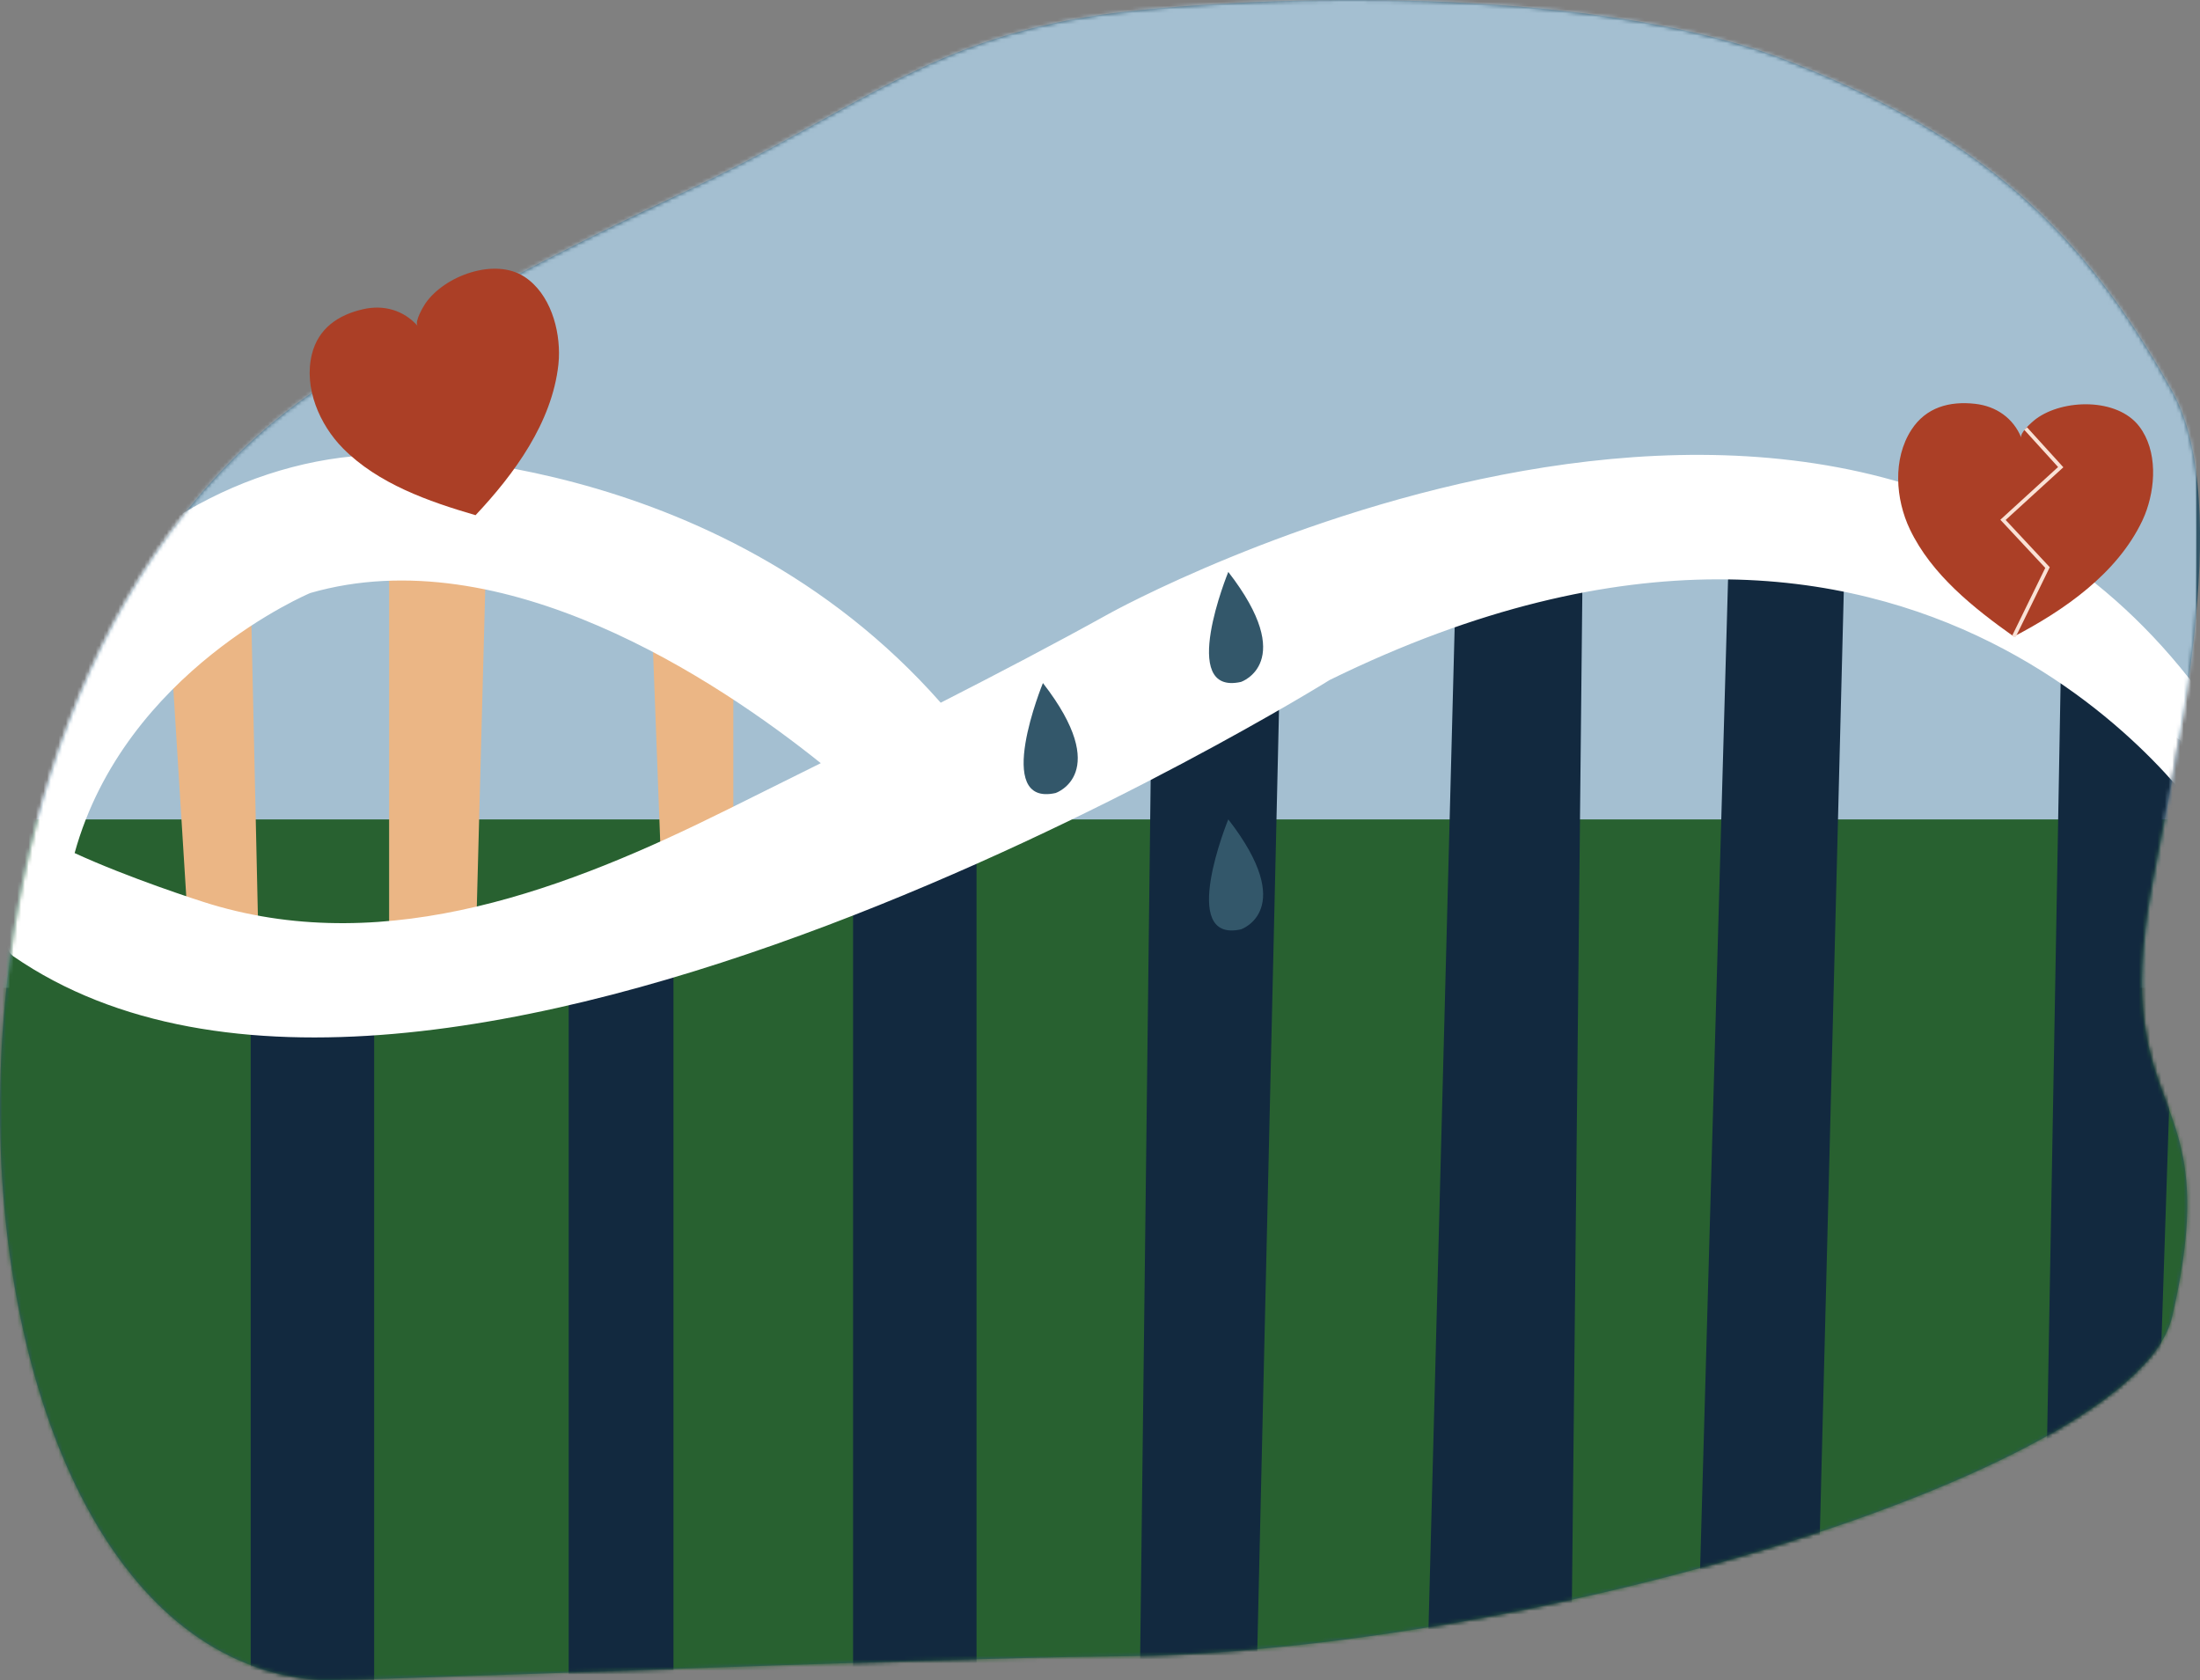 <?xml version="1.0" encoding="UTF-8"?> <svg xmlns="http://www.w3.org/2000/svg" xmlns:xlink="http://www.w3.org/1999/xlink" width="588" height="449" viewBox="0 0 588 449"><rect x="0" y="0" width="588" height="449" fill="#808080" stroke="none"/><defs><path id="prefix__a" d="M299.775 442.652c110.557-.993 272.201-49.81 281.661-90.744 14.922-64.513-17.176-49.92-5.44-114.909 5.91-32.697 22.385-101.938 5.44-132.448-23.95-43.118-50.737-67.898-102.534-88.226C433.356-1.557 356.97-2.418 305.147 2.755c-53.97 5.388-72.277 25.302-120.064 47.95l-1.457.686c-31.468 14.764-62.407 30.903-92.033 48.827-127.055 76.865-112.943 341.554-5.485 348.748 8.317.556 159.397-5.826 213.667-6.314z"></path></defs><g fill="none" fill-rule="evenodd" transform="translate(-.878)"><mask id="prefix__b" fill="#fff"><use xlink:href="#prefix__a"></use></mask><use fill="#33576A" xlink:href="#prefix__a"></use><path fill="#A4BFD1" d="M-26.122 264L587.878 264 587.878 -40 -26.122 -40z" mask="url(#prefix__b)"></path><path fill="#286130" d="M-26.122 504L587.878 504 587.878 219 -26.122 219z" mask="url(#prefix__b)"></path><path fill="#12293F" d="M67.878 504L100.878 504 100.878 270.578 67.878 267zM152.878 264.374L152.878 504 180.878 504 180.878 256zM228.878 228.859L228.878 504 261.878 504 261.878 219zM308.585 194.593L304.878 504 335.464 504 342.878 183zM390.028 153.912L380.878 504 420.22 504 423.878 150zM462.878 150L452.878 504 484.879 504 493.878 150zM545.878 504L573.756 503.897 583.878 198.089 551.774 174z" mask="url(#prefix__b)"></path><path fill="#EBB685" d="M174.878 160L177.605 232 196.878 223 196.878 167.313zM104.878 142L104.878 250 128.113 250 130.878 145.837zM67.697 150L69.878 248 50.788 241.63 45.878 162.827z" mask="url(#prefix__b)"></path><g mask="url(#prefix__b)"><g><path fill="#FFF" d="M55.432 134.693c-3.667-1.1-22.351-7.194-36.489-13.702C32.43 72.208 81.927 51.487 81.927 51.487c51.508-14.835 108.728 23.264 136.448 45.478-8.333 4.147-16.661 8.274-24.954 12.4-42.418 21.103-90.372 39.598-137.989 25.328m240.09-77.738c-14.808 8.213-29.909 16.1-45.093 23.85C190.11 12.42 100.765 14.54 99.736 14.565 65.331 15.46 28.33 35.91 12.463 66.708c-7.677 14.902-8.687 31.626-10.19 48.018-.505 5.506-4.996 30.206.242 33.822 110.904 76.554 351.881-73.82 351.881-73.82 158.827-77.922 234.132 38.276 234.132 38.276V80.195c-95.84-132.6-293-23.244-293.007-23.24" transform="translate(1.878 107)"></path><path fill="#33576A" d="M277.746 75.55s-13.623 33.212 3.406 29.387c0 0 15.327-5.215-3.406-29.386M327.29 45.858s-13.622 33.212 3.406 29.387c0 0 15.326-5.216-3.405-29.387M327.29 111.986s-13.622 33.211 3.406 29.386c0 0 15.326-5.215-3.405-29.386" transform="translate(1.878 107)"></path><path fill="#AB3F26" d="M539.24 9.982c-.241-.592.353-1.535 1.157-2.452 1.017-1.158 2.368-2.275 2.789-2.586 7.236-5.343 21.7-5.657 27.553 1.987 4.998 6.526 4.418 16.443 1.507 23.704-.208.518-.43 1.03-.67 1.533-6.728 14.145-20.867 23.922-34.338 30.96-10.702-7.599-22.004-16.556-27.776-28.66-3.84-8.044-4.653-18.804.408-26.603 3.901-6.01 10.167-7.714 17.038-6.938 5.598.63 10.17 3.786 12.333 9.055" transform="translate(1.878 107)"></path><path stroke="#F9E1D5" d="M537.238 63.128L546.247 44.69 534.347 31.938 549.772 17.85 540.397 7.53" transform="translate(1.878 107)"></path></g></g><path fill="#AB3F26" d="M112.509 87.12c-.952-1.077 1.532-5.245 2.06-6.016 5.053-7.374 18.533-12.375 26.527-7.101 6.826 4.503 9.517 14.005 9.154 21.774-.026.553-.067 1.107-.128 1.657-1.702 15.475-11.788 29.26-22.144 40.253-12.533-3.653-26.071-8.389-35.446-17.876-6.23-6.308-10.509-16.15-8.3-25.12 1.701-6.914 7.03-10.555 13.737-12.063 5.464-1.23 10.788.248 14.54 4.491"></path></g></svg> 